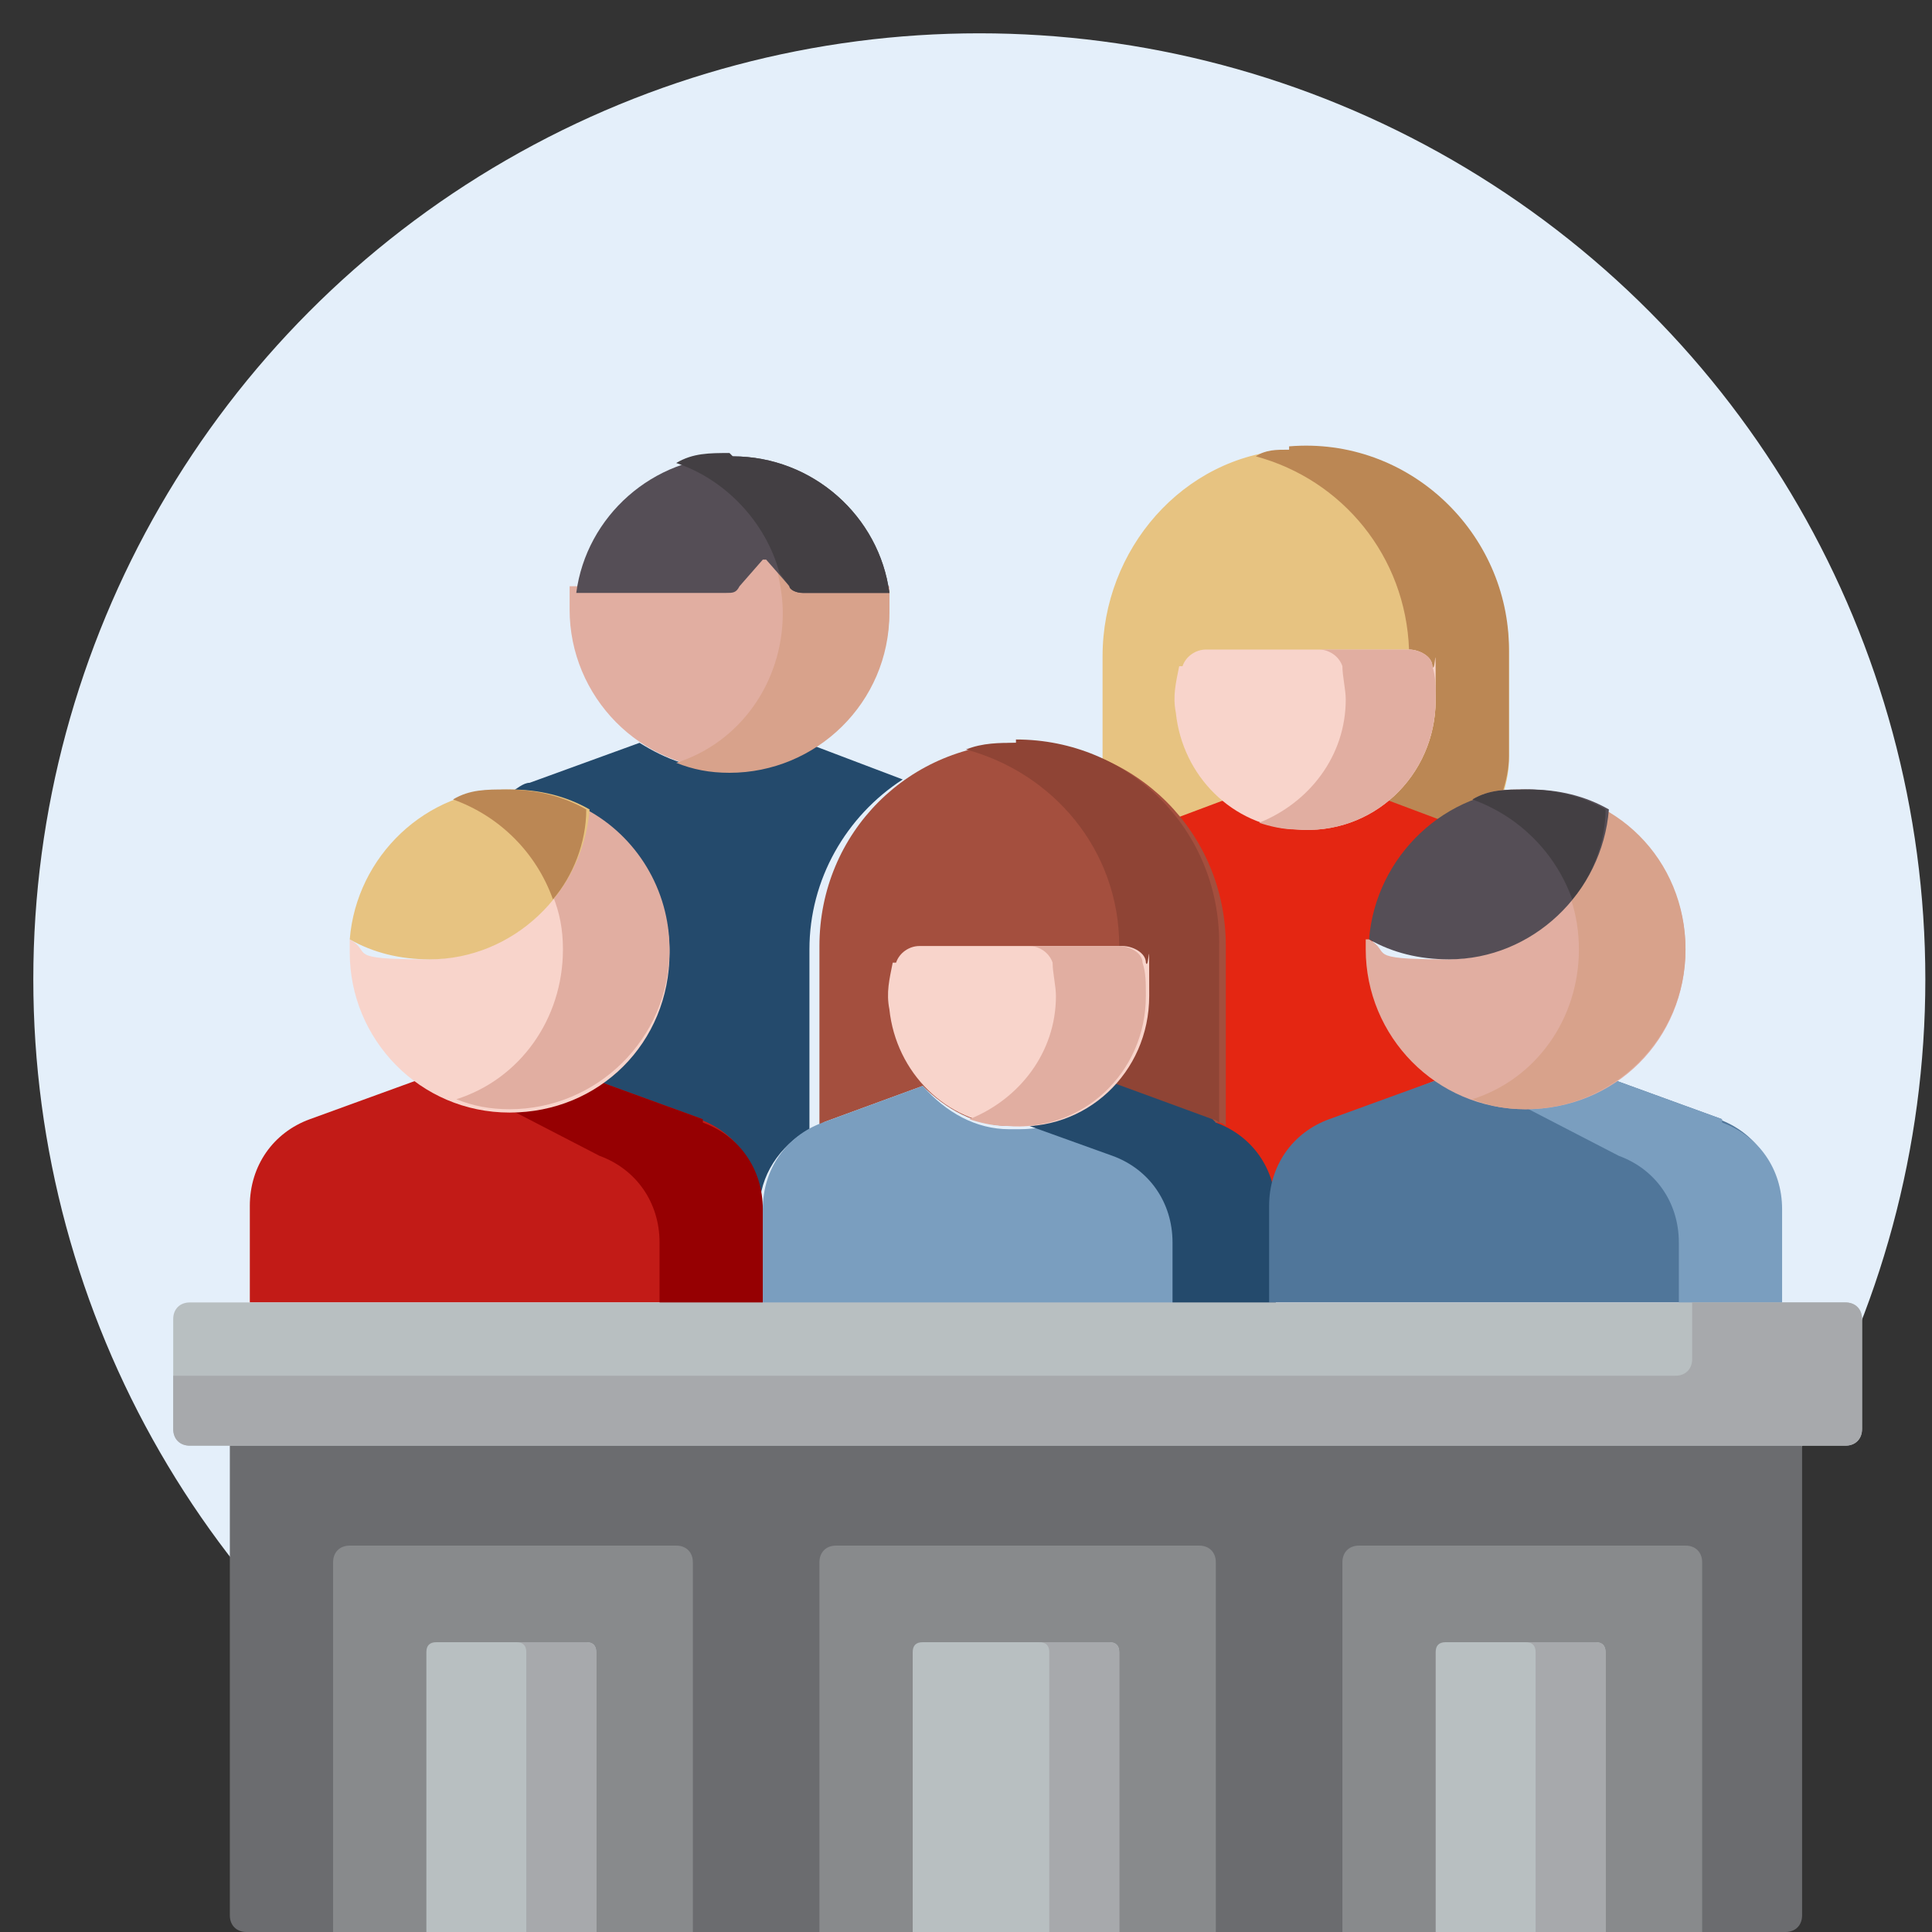 <?xml version="1.0" encoding="UTF-8"?>
<svg id="Layer_1" xmlns="http://www.w3.org/2000/svg" width="58" height="58" version="1.1" xmlns:xlink="http://www.w3.org/1999/xlink" viewBox="0 0 58 58">
  <rect x="0" y="0" width="58" height="58" fill="#333333" stroke="none"/>
  <!-- Generator: Adobe Illustrator 29.3.0, SVG Export Plug-In . SVG Version: 2.1.0 Build 146)  -->
  <defs>
    <style>
      .st0 {
        fill: #960002;
      }

      .st1 {
        fill: #8f4435;
      }

      .st2 {
        fill: #d8a28b;
      }

      .st3 {
        fill: #e7c381;
      }

      .st4 {
        fill: none;
      }

      .st5 {
        fill: #e42612;
      }

      .st6 {
        fill: #888a8c;
      }

      .st7 {
        fill: #6b6c6f;
      }

      .st8 {
        fill: #bb8754;
      }

      .st9 {
        fill: #b8bfc1;
      }

      .st10 {
        fill: #e4effa;
      }

      .st11 {
        fill: #e1aea1;
      }

      .st12 {
        fill: #50769a;
      }

      .st13 {
        fill: #c21b17;
      }

      .st14 {
        fill: #a7a9ac;
      }

      .st15 {
        fill: #f8d4cb;
      }

      .st16 {
        fill: #244a6c;
      }

      .st17 {
        fill: #554e56;
      }

      .st18 {
        fill: #7a9ebf;
      }

      .st19 {
        fill: #a44f3e;
      }

      .st20 {
        fill: #433f43;
      }
    </style>
  </defs>
  <circle class="st10" cx="29.4" cy="29.4" r="28.4"/>
  <circle class="st4" cx="29.4" cy="29.4" r="28.4"/>
  <path class="st16" d="M24.4,22.3c-.7.5-1.6.8-2.6.8s-1.8-.3-2.6-.8l-3.3,1.2c-.2,0-.4.2-.6.3,2.5,0,4.5,2.2,4.5,4.7s-.8,3-2,3.9h-.2c0,.1,3.3,1.4,3.3,1.4,1,.4,1.7,1.4,1.7,2.5h.2c0-1,.6-1.9,1.5-2.4h0v-5.4c0-2.1,1.1-4,2.8-5.1l-2.9-1.1Z"/>
  <path class="st11" d="M24,17.6c-.1,0-.2,0-.3-.1l-.7-.8c0,0-.1-.1-.2-.1s-.2,0-.2.1l-.7.8c0,0-.2.1-.3.1h-4.5c0,.2,0,.5,0,.7,0,2.6,2.1,4.8,4.8,4.8s4.8-2.1,4.8-4.8,0-.5,0-.7h-2.6Z"/>
  <path class="st2" d="M24,17.6c-.1,0-.2,0-.3-.1l-.4-.5c.1.4.2.9.2,1.4,0,2.1-1.3,3.9-3.2,4.5.5.2,1,.3,1.6.3,2.6,0,4.8-2.1,4.8-4.8s0-.5,0-.7h-2.6Z"/>
  <path class="st17" d="M23,16.8l.7.8c0,.1.2.2.4.2h2.6c-.3-2.3-2.3-4.1-4.7-4.1s-4.4,1.8-4.7,4.1h4.5c.2,0,.3,0,.4-.2l.7-.8c0,0,.2,0,.3,0Z"/>
  <path class="st20" d="M21.9,13.6c-.6,0-1.1,0-1.6.3,1.5.5,2.7,1.8,3.1,3.3l.3.4c0,.1.2.2.4.2h2.6c-.3-2.3-2.3-4.1-4.7-4.1Z"/>
  <path class="st3" d="M35.2,24.7h0c0,0,1.6-.5,1.6-.5.6.5,1.3.7,2.1.8,0,0,.2,0,.3,0,.9,0,1.7-.3,2.4-.8l1.5.6h0c.6-.5,1.3-.7,2-.9.1-.3.2-.7.2-1.1v-3.2c0-3.5-3-6.4-6.6-6.1-3.2.2-5.6,3-5.6,6.2v3.1c0,0,0,.2,0,.2.8.4,1.5,1,2.1,1.7h0Z"/>
  <path class="st8" d="M38.7,13.5c-.4,0-.7,0-1,.2,2.6.7,4.5,3,4.6,5.8h0c.3,0,.6.2.7.5,0,.3.1.7.1,1,0,1.3-.6,2.4-1.5,3.1l1.5.6h0c.6-.5,1.3-.7,2-.9.1-.3.2-.7.2-1.1v-3.2c0-3.5-3-6.4-6.6-6.1h0Z"/>
  <path class="st5" d="M43.2,32.4c-1.3-.9-2-2.3-2-3.9s.8-3,2-3.9l-1.6-.6c-.7.5-1.5.8-2.4.8h0c0,0-.2,0-.3,0-.8,0-1.5-.4-2.1-.8l-1.6.6c.8,1,1.3,2.4,1.3,3.8v5.4h0c.9.5,1.5,1.4,1.5,2.4h.2c0-1.1.7-2.1,1.7-2.5l3.3-1.3h-.2Z"/>
  <path class="st15" d="M35.4,20c-.1.5-.2.9-.1,1.4.2,1.9,1.7,3.4,3.6,3.5,2.3.2,4.2-1.6,4.2-3.9s0-.7-.1-1c0-.3-.4-.5-.7-.5h-6.1c-.3,0-.6.2-.7.5Z"/>
  <path class="st11" d="M43,20c0-.3-.4-.5-.7-.5h-2.7c.3,0,.6.2.7.5,0,.3.1.7.1,1,0,1.7-1.1,3.1-2.6,3.7.3.1.7.2,1.1.2,2.3.2,4.2-1.6,4.2-3.9,0-.4,0-.7-.1-1Z"/>
  <path class="st19" d="M24.7,33.7l3-1.1c.7.7,1.6,1.2,2.6,1.2,0,0,.2,0,.3,0,1,0,2-.4,2.8-1.1,0,0,0,0,.1-.1l3,1.1c.1,0,.2,0,.3.1v-5.4c0-3.4-2.7-6.1-6.1-6.1s-6.1,2.7-6.1,6.1v5.4c0,0,.2,0,.3-.1Z"/>
  <path class="st1" d="M30.5,22.3c-.5,0-1,0-1.5.2,2.6.7,4.6,3,4.6,5.9h0c.3,0,.6.2.7.5,0,.3.1.7.1,1,0,.9-.3,1.8-.9,2.4v.3l2.8,1c.1,0,.2,0,.3.1v-5.4c0-3.4-2.7-6.1-6.1-6.1h0Z"/>
  <path class="st18" d="M22.8,39.2h15.5v-2.9c0-1.2-.8-2.2-1.9-2.6l-3-1.1c0,0,0,.1-.1.2-.7.7-1.7,1.1-2.7,1.1h0c0,0-.2,0-.3,0-1,0-1.9-.5-2.6-1.3l-3,1.1c-1.1.4-1.8,1.4-1.8,2.6v.3c0,0,0,2.7,0,2.7Z"/>
  <path class="st16" d="M36.4,33.6l-3-1.1c0,0,0,.1-.1.2-.7.7-1.5,1-2.4,1.1l2.5.9c1.1.4,1.8,1.4,1.8,2.6v1.9h3.1v-2.9c0-1.2-.7-2.2-1.8-2.6h0Z"/>
  <path class="st15" d="M26.8,28.9c-.1.5-.2.9-.1,1.4.2,1.9,1.7,3.4,3.6,3.5,2.3.2,4.2-1.6,4.2-3.9s0-.7-.1-1c0-.3-.4-.5-.7-.5h-6.1c-.3,0-.6.2-.7.5h0Z"/>
  <path class="st11" d="M34.3,28.9c0-.3-.4-.5-.7-.5h-2.7c.3,0,.6.2.7.5,0,.3.1.7.1,1,0,1.7-1.1,3.1-2.6,3.7.3.1.7.2,1.1.2,2.3.2,4.2-1.6,4.2-3.9,0-.4,0-.7-.1-1Z"/>
  <path class="st12" d="M51.7,33.6l-3.3-1.2c-.7.5-1.6.8-2.6.8s-1.8-.3-2.6-.8l-3.3,1.2c-1.1.4-1.8,1.4-1.8,2.6v2.9h15.3v-2.9c0-1.2-.7-2.2-1.8-2.6h0Z"/>
  <path class="st18" d="M51.7,33.6l-3.3-1.2c-.7.5-1.6.8-2.6.8s0,0-.1,0l2.9,1.5c1.1.4,1.8,1.4,1.8,2.6v1.9h3.1v-2.9c0-1.2-.7-2.2-1.8-2.6h0Z"/>
  <path class="st11" d="M48.2,24.4h-.1c-.2,2.5-2.2,4.4-4.7,4.4s-1.6-.2-2.3-.6h-.1c0,.1,0,.2,0,.3,0,2.6,2.1,4.8,4.8,4.8s4.8-2.1,4.8-4.8c0-1.8-1-3.3-2.4-4.1h0Z"/>
  <path class="st2" d="M45.8,23.7c-.6,0-1.1,0-1.6.3,1.9.7,3.2,2.4,3.2,4.5s-1.3,3.9-3.2,4.5c.5.2,1,.3,1.6.3,2.6,0,4.8-2.1,4.8-4.8s-2.1-4.8-4.8-4.8Z"/>
  <path class="st17" d="M41.1,28.2c.7.4,1.5.6,2.4.6,2.5,0,4.6-2,4.8-4.5-.7-.4-1.5-.6-2.4-.6-2.5,0-4.6,2-4.8,4.5h0Z"/>
  <path class="st20" d="M45.8,23.7c-.6,0-1.1,0-1.6.3,1.4.5,2.5,1.6,3,3,.6-.7,1-1.7,1-2.7-.7-.4-1.5-.6-2.4-.6h0Z"/>
  <path class="st13" d="M21.1,33.6l-3.3-1.2c-.7.5-1.6.8-2.6.8s-1.8-.3-2.6-.8l-3.3,1.2c-1.1.4-1.8,1.4-1.8,2.6v2.9h15.3v-2.9c0-1.2-.7-2.2-1.8-2.6Z"/>
  <path class="st0" d="M21.1,33.6l-3.3-1.2c-.7.5-1.6.8-2.6.8s0,0-.1,0l2.9,1.5c1.1.4,1.8,1.4,1.8,2.6v1.9h3.1v-2.9c0-1.2-.7-2.2-1.8-2.6h0Z"/>
  <path class="st15" d="M17.5,24.3h0c-.1,2.5-2.2,4.5-4.7,4.5s-1.6-.2-2.3-.6h0c0,.1,0,.2,0,.4,0,2.6,2.1,4.8,4.8,4.8s4.8-2.1,4.8-4.8c0-1.8-1-3.4-2.5-4.2h0Z"/>
  <path class="st11" d="M17.5,24.3h0c0,1-.4,1.9-.9,2.6.2.5.3,1,.3,1.6,0,2.1-1.3,3.9-3.2,4.5.5.2,1,.3,1.6.3,2.6,0,4.8-2.1,4.8-4.8,0-1.8-1-3.4-2.5-4.2h0Z"/>
  <path class="st3" d="M10.5,28.2c.7.4,1.5.6,2.4.6,2.5,0,4.6-2,4.8-4.5-.7-.4-1.5-.6-2.4-.6-2.5,0-4.6,2-4.8,4.5Z"/>
  <path class="st8" d="M15.2,23.7c-.6,0-1.1,0-1.6.3,1.4.5,2.5,1.6,3,3,.6-.7,1-1.7,1-2.7-.7-.4-1.5-.6-2.4-.6Z"/>
  <path class="st7" d="M6.9,43.3v14.2c0,.3.2.5.5.5h46.2c.3,0,.5-.2.5-.5v-14.2H6.9Z"/>
  <path class="st6" d="M24.6,58h11.9v-11.1c0-.3-.2-.5-.5-.5h-10.9c-.3,0-.5.2-.5.5v11.1Z"/>
  <path class="st9" d="M27.4,58v-8.4c0-.2.1-.3.3-.3h5.6c.2,0,.3.1.3.3v8.4h-6.2Z"/>
  <path class="st14" d="M33.3,49.3h-2.1c.2,0,.3.1.3.3v8.4h2.1v-8.4c0-.2-.1-.3-.3-.3Z"/>
  <path class="st6" d="M10,58h10.8v-11.1c0-.3-.2-.5-.5-.5h-9.8c-.3,0-.5.2-.5.5v11.1h0Z"/>
  <path class="st9" d="M12.8,58v-8.4c0-.2.1-.3.3-.3h4.5c.2,0,.3.1.3.3v8.4h-5.1Z"/>
  <path class="st14" d="M17.6,49.3h-2.1c.2,0,.3.1.3.3v8.4h2.1v-8.4c0-.2-.1-.3-.3-.3Z"/>
  <path class="st6" d="M40.3,58h10.8v-11.1c0-.3-.2-.5-.5-.5h-9.8c-.3,0-.5.2-.5.5v11.1Z"/>
  <path class="st9" d="M43.1,58v-8.4c0-.2.1-.3.3-.3h4.5c.2,0,.3.1.3.3v8.4h-5.1Z"/>
  <path class="st14" d="M47.9,49.3h-2.1c.2,0,.3.1.3.3v8.4h2.1v-8.4c0-.2-.1-.3-.3-.3Z"/>
  <path class="st9" d="M55.4,43.4H5.7c-.3,0-.5-.2-.5-.5v-3.3c0-.3.2-.5.5-.5h49.7c.3,0,.5.2.5.5v3.3c0,.3-.2.5-.5.5Z"/>
  <path class="st14" d="M55.4,39.1h-4.6v1.7c0,.3-.2.5-.5.5H5.2v1.6c0,.3.2.5.5.5h49.7c.3,0,.5-.2.5-.5v-3.3c0-.3-.2-.5-.5-.5h0Z"/>
</svg>